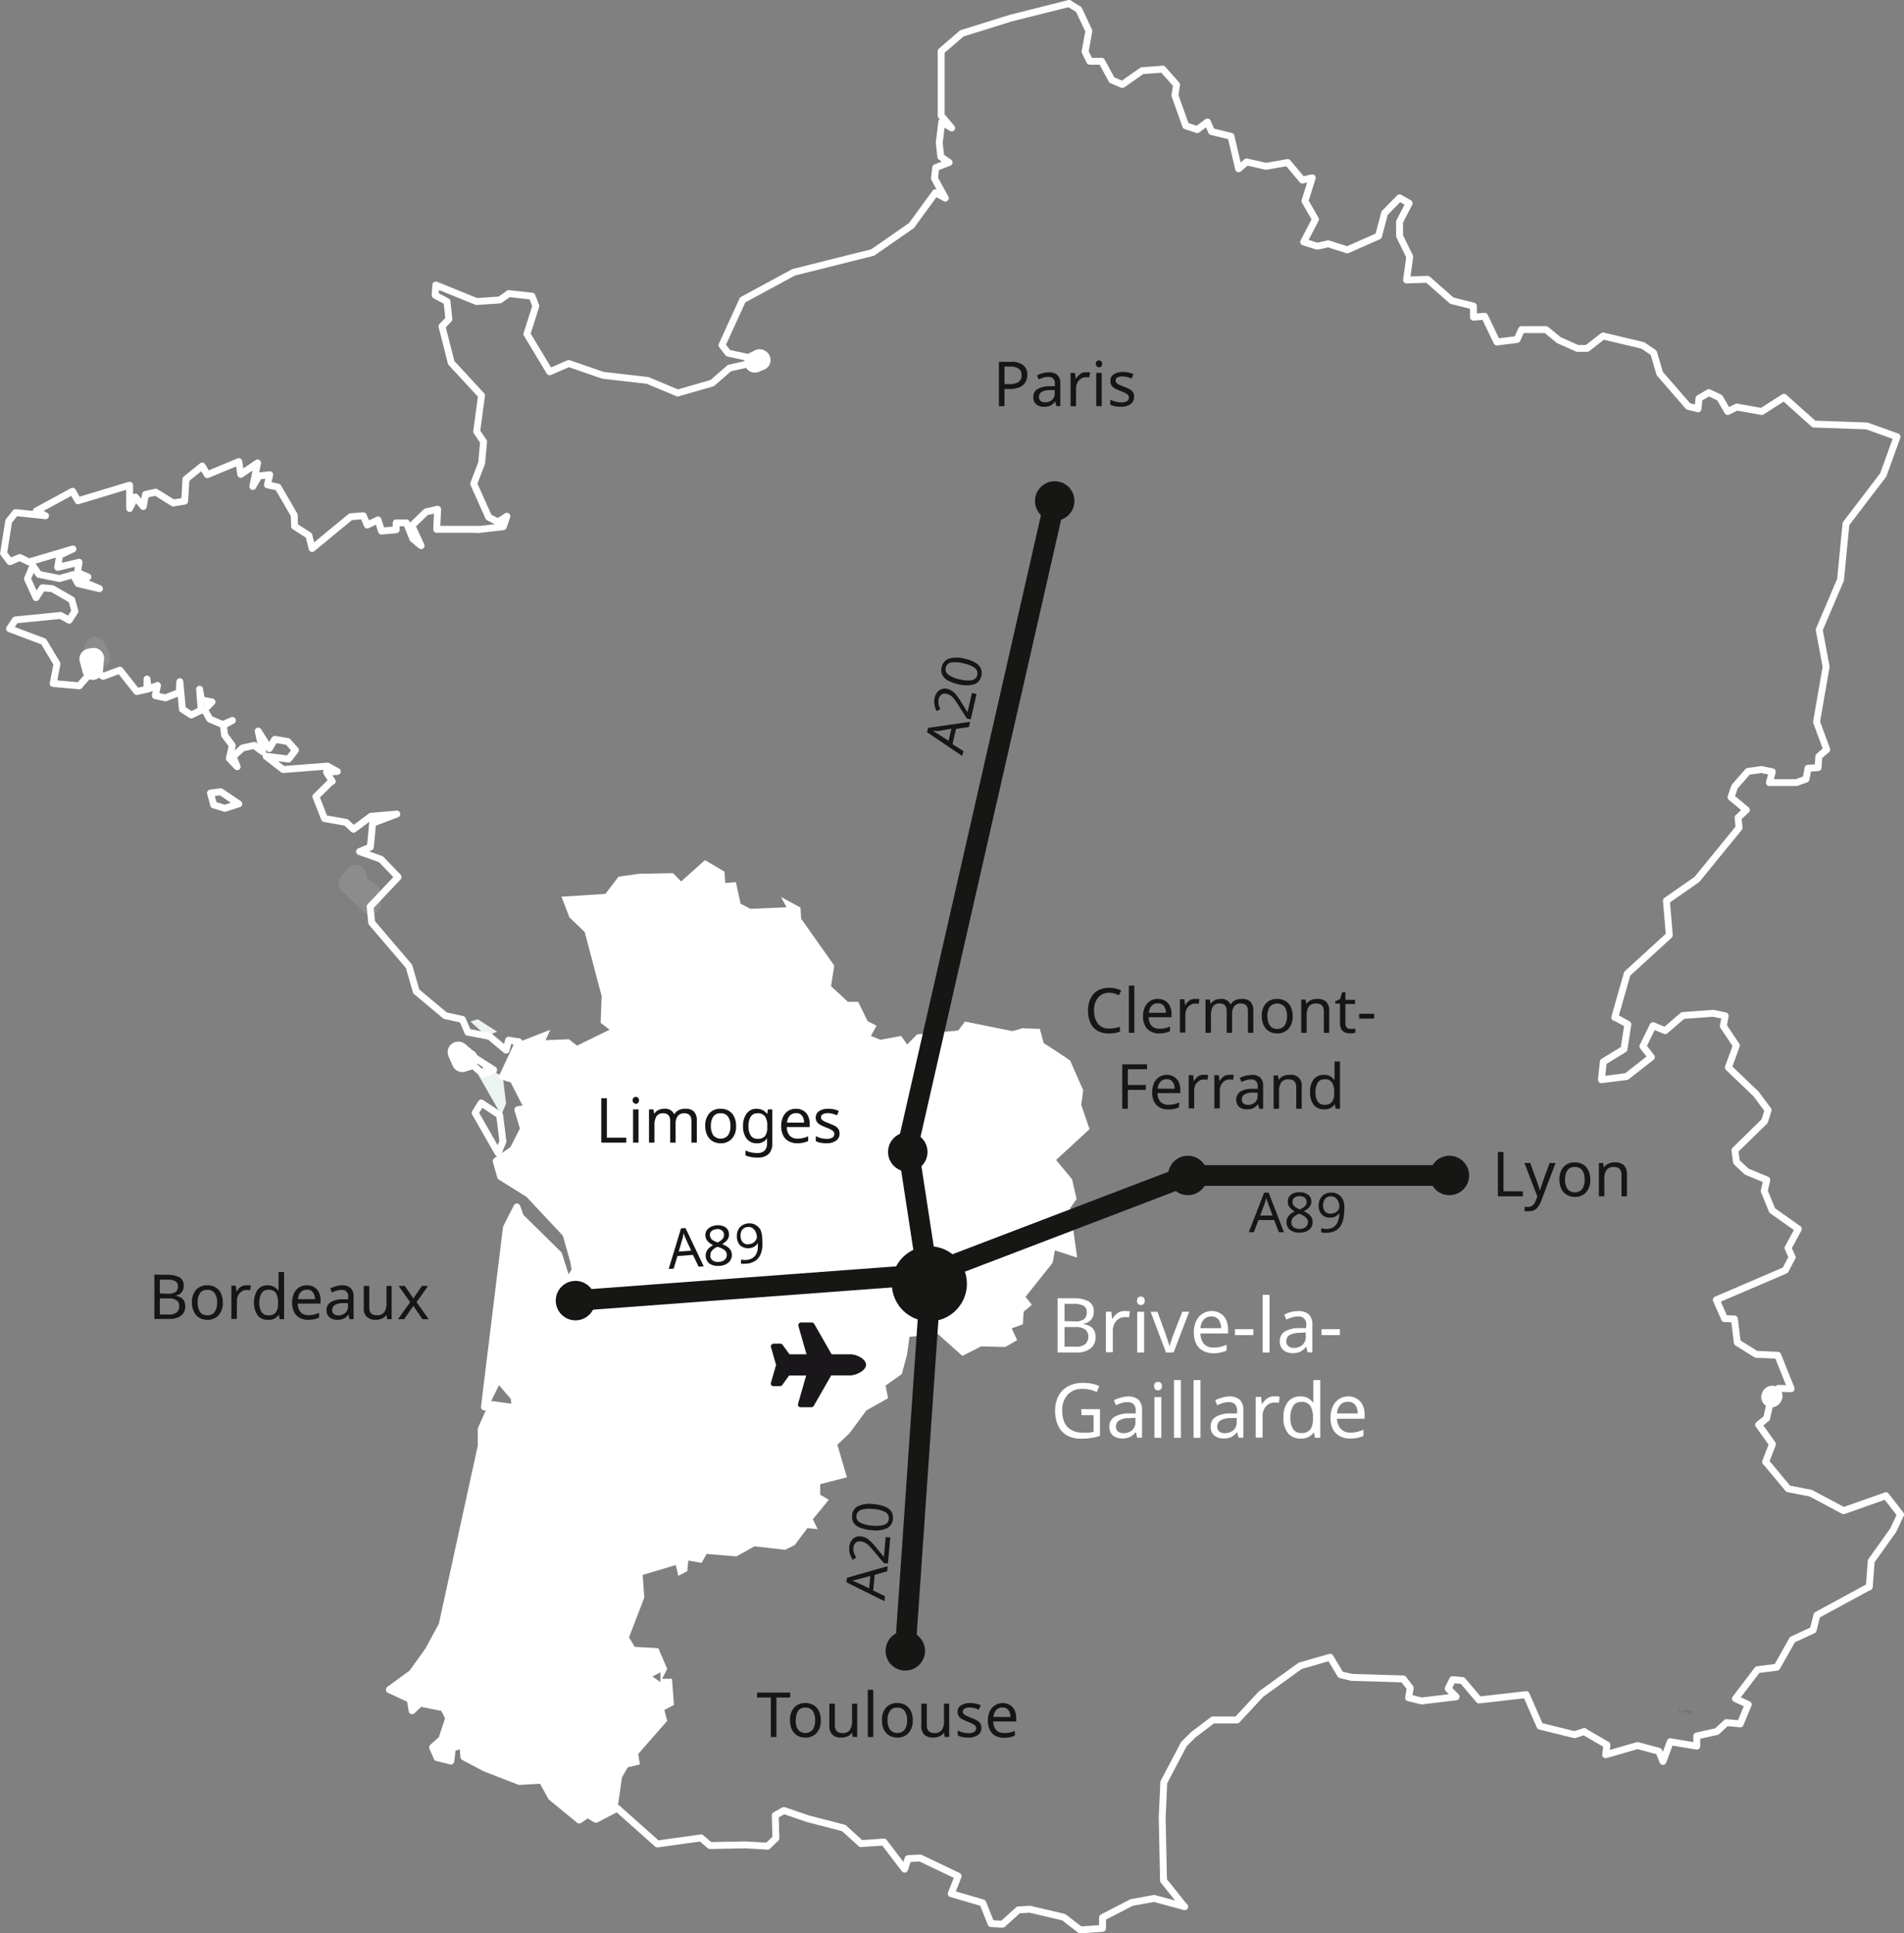 <svg xmlns="http://www.w3.org/2000/svg" id="Calque_1" data-name="Calque 1" viewBox="0 0 276 280.2"><rect x="0" y="0" width="276" height="280.2" fill="#808080" stroke="none"/><defs><style>.cls-1{fill:#fff;}.cls-2{fill:#ebf4f1;}.cls-3,.cls-4,.cls-5,.cls-9{fill:none;}.cls-3,.cls-4,.cls-5{stroke:#fff;stroke-linecap:round;stroke-linejoin:round;}.cls-3,.cls-5,.cls-9{stroke-width:3px;}.cls-5{opacity:0.1;}.cls-5,.cls-7{isolation:isolate;}.cls-6{fill:#666;}.cls-8{fill:#161615;}.cls-9{stroke:#161615;stroke-miterlimit:10;}.cls-10{fill:#1a171b;}</style></defs><g id="Groupe_1175" data-name="Groupe 1175"><g id="Groupe_1174" data-name="Groupe 1174"><g id="Groupe_1173" data-name="Groupe 1173"><path id="Trac&#xE9;_3194" data-name="Trac&#xE9; 3194" class="cls-1" d="M695.36,393l-2.54-.09-1.43.42-6.88-1.39-1,1.3-5.95.55-1.44,1.48-.87-1.25-3,.56-1.39-.56.83-1.48-1.29-.64-1.38-2.82h-1.48l-2.45-2.26.46-3-4.8-6.79-.09-1.61-2.82-1.53.79,1.48-5.22.23-1.43-.74-.69-3.14-1.53.14-.13-1.66-2.82-1.66-3.46,3.09-1.16-1.2-5,.09-2.91.42-1.9,2.49-6.37.41,1.15,3,2.22,2.12,2.45,9.28-.14,3.88,1.29,1-4.71,2.31-1.2-.93-3.37.14.69-1.52-4.57,1.8-2.35,5,1.52.46,2.12,4.15-1.43.23.83,2.77-1.52,3-2.45,1.67.65,2.26,4.06,2.54,5.4,5.77,1.11,3.88v0L628,428l-1.11,1.75-1.29-4.06-5.55-5.45-.5-1.43-1.53,3-3.18,26,2-4.07,2.31,2.68.14,1.48-3.33-.46L614.38,451l0,2.45-5.67,25.95-2,3.69h0l-2.35,3.28-3.28,2.4,3,1.39.28,1.66,1.15-1.11,3.42.69.74,1.48-1,3.05-1.34,1.2.65,1.47,2,.51.23-1.89,1.52-.46.14,1.75,3.05,1.62,5,1.94,3.27-.19,1.34,2.45,4.07,3.32,1.2-.83,1.2.74,3.09-1.61.05,0v0l.64-4.44.83-1.47,1.76-.42-.23-1.52,4.2-4.8-.42-1.57,1.39-.74-.28-3.79H640.6l.74-1.43-1.29-3h0l-3.42-.19-.83-1.38,2.22-5.77-.24-3.28,4.8-1.43.37,1.57,1.3-.69.14-1.48v-.05l1.93.33.74-1.3,4.3.37L654,468l4.43.51,1.39-.69,1.84-2.45,1.48.14-.69-1.43,2.31-2.82-1.25-.74V459l3.88-1L666,453.28l1.76-1.66,2.45-3.32,3.14-1.76L673,444.7l2.35-1.67.74-2.77.37-2.63,4.15-.37,3.51,3.14,2.73-1.38,3.51.09,1.7-1-.78-1.7,1.62-.6L693,434l1.2-1-.92-1.16,3.93-4.94.32-1.8,3.23,1.06-1-7.2.92-1.29-.65-2.86L697.71,412l4.85-4.47-1.2-3.51.28-2.13-1.89-4.29c-1.25-.88-2.54-1.71-3.84-2.54Zm-55,93.27,0,1.43-1.16-.83Z" transform="translate(-544.62 -243.86)"></path><path id="Trac&#xE9;_3195" data-name="Trac&#xE9; 3195" class="cls-2" d="M612.85,391.92h0l0,.05,2.31,2.08,1.52-.65-2.82-1.8Z" transform="translate(-544.62 -243.86)"></path><path id="Trac&#xE9;_3196" data-name="Trac&#xE9; 3196" class="cls-2" d="M617.52,400l-2.68-1.76-.88,1.43,3.32,5.82.7-1.66Z" transform="translate(-544.62 -243.86)"></path><line id="Ligne_120" data-name="Ligne 120" class="cls-3" x1="256.8" y1="202.5" x2="256.89" y2="202.36"></line><path id="Trac&#xE9;_3197" data-name="Trac&#xE9; 3197" class="cls-4" d="M601.08,488.79l3,1.39.28,1.66,1.15-1.11,3.42.69.74,1.48-1,3.05-1.34,1.2.64,1.48,2,.5.23-1.89,1.52-.46.14,1.75,3.05,1.62,5,1.94,3.28-.19,1.34,2.45,4.06,3.33,1.2-.83,1.2.73,3.1-1.61,0,0,5.82,5.18,6.33-.88,1.29,1.11,5.13-.1,3.23.19,1.2-1.15L657,507l1.25-.7,3.51,1.2,5.17,1.34,2.49,2.26,3.33-.23,3,3.93.51-1.53,1.75-.09,5.5,2.63-1,2.54,4.57,1.34,1.2,3,1.67.09,2.3-2.08,1.67-.09,4.89,1.15,2.4,1.85,3.23-.23v-1.57l4.2-2.17,3.28-.6,4.43,1.2" transform="translate(-544.62 -243.86)"></path><path id="Trac&#xE9;_3198" data-name="Trac&#xE9; 3198" class="cls-4" d="M815.59,473.88l.28-3.74,3.19-4.48,1.06-2.26L818,460.67l-6.14,2.17-4.76-2.54-3.27-.64-3.19-3.83-.09-.05,1-2.59-2-2.81,1.16-.93.69-3.09v-.05l.09-.09.92-1.11,1.85.05-1.94-4.85-3.14-.14-2.72-1.7-.42-3.42-1.43-.05-1.2-2.72v0l10-4.29,1-1.89-.6-1.34L805.3,422l-3.79-2.68-1.15-2.82.37-1.61-2.91-1.2-1.48-1.39-.23-1.66,0-.05,4.3-4.2.51-1.61-1.76-2.36-4-3.83,1.16-3.18-1.89-2.82.27-1.48-1.75-.37-4.39.32L786,393.26l-1.76-.73-1.47,3L784,397.1l-3.6,2.81-3.64.46v0l.27-2.59,3-1.84.56-3.6-1.8-1-.1,0L780.5,385l6.1-5.58-.42-5,4.43-3.09,6.1-7.48-.14-1.48,1.2-1.1-2.22-1.85.51-1.52,1.94-2.22,2-.28.14.05,1.39.28-.42,1.57h3.92l1.39-.51.28-1.57,1.47-.09.1-1.62,1.15-1-1.48-4,1.39-8-1-5.36,3.09-7.25.79-8.12,5.4-7.07,2-5.54-4.39-1.57-7.66-.27-4.34-3.88L800,303.51l-3.6-.65-1.34.65-1.16-2-1.57-.74-1.43.83-.14,1.52-1.43-.37L785.21,298l-.88-3-1.57-1.07L777,292.56l-2.31,1.8-1.43,0-2.68-1.2-1.85-1.52h-3.55l-.65,1.43-2.91.37-1.8-3.74-1.61.14v-1.61l-3.14-.79-3.51-3.09-3.05.09.46-3.37-1.47-3V276l1.38-2.68-1.38-.78-2.17,2.21-.88,3.33-4.53,2-2.77-.88-1.47.33h-.19l-1.89-.6,1.71-3.28L733.78,273l1.06-3.37-1.43.33-2.13-2.54-3.14.55-2.81-.64-1.16,1-1.11-4.71-2.81-.69-.6-1.39-1.48,1.11-1.66-.55-1.57-4.39.23-1.57-2-2.26-3,.23-2.86,2-1.52-.65-1.48-2.72h-1.71l-.69-1.39.55-3L701,245.24l-1.43-.88" transform="translate(-544.62 -243.86)"></path><path id="Trac&#xE9;_3199" data-name="Trac&#xE9; 3199" class="cls-4" d="M716.28,520.19l-3-3.74-.19-9.1.23-5.13,2.91-5.54,1.39-1.38,2.82-2.13h3.5l3.47-3.74,5.68-4.1,4.34-1.25,1.52,2.54,1.57.37h.09" transform="translate(-544.62 -243.86)"></path><path id="Trac&#xE9;_3200" data-name="Trac&#xE9; 3200" class="cls-4" d="M654,296.39l-3.65.83-2.49,2.17-5,1.44L638.48,299l-6.47-.74-4.94-1.71-2.77,1.2L621,292.28l1.29-4.06-.55-1.43-3.37-.37-1.29.92-3.38.23-5.91-2.4-.09,1.48,1.71.92.28,2.54-1,1.06,1.34,5.27,4.39,4.75-.7,5.22,1,1.48-.28,3.09-1.15,3,2.17,4.85,1.34.69,1.29-.83-.51,1.52-3.65.42" transform="translate(-544.62 -243.86)"></path><path id="Trac&#xE9;_3201" data-name="Trac&#xE9; 3201" class="cls-4" d="M676.85,276.4l-.09.14-5.64,3.92-11.45,2.87-7.39,4-3,6.56.88,1.15,4.57,1" transform="translate(-544.62 -243.86)"></path><path id="Trac&#xE9;_3202" data-name="Trac&#xE9; 3202" class="cls-3" d="M654.73,296l.09.05-.78.32" transform="translate(-544.62 -243.86)"></path><path id="Trac&#xE9;_3203" data-name="Trac&#xE9; 3203" class="cls-3" d="M654.73,296l-.69.33v0" transform="translate(-544.62 -243.86)"></path><path id="Trac&#xE9;_3204" data-name="Trac&#xE9; 3204" class="cls-4" d="M613.92,320.59h-6l.14-2.91-1.67.37-2.07,2,1.34,2.91-1.2-1-.93-2.31h-1.48v1l-2.13.19-.5-1.62-1.57.74-.56-1.34-1.84.14-5.59,4.61-.46-1.89-2.08-1.33-.05-1.62-2.35-4.06-1.53-.33.33-1.47-1.57.18-.88,1.53.69-3.42-2.44,1.66-.28-1.85-4.57,1.9-.74-1.25-2.35,1.89-.19,3.19-1.66.27-2.54-1.57-1.48.33-.32,1.75-1.15-1.38-.83,1.66,0-3.37-7.48,2.26-.79-1.38-5.26,2.86,1.34.69-4.34-.46-1,1.25-.74,4.66.92,1.2,1.43-.6,1.34.65,6.37-1.89-1.94.92-.27,1.75,3.09-.74-.23,1.48,1.52.65-1.61.32,3.28,1.38-3.1-.73-.74-1.3-1.94.56-3-.6-.87-1.25-.79,1.89,1.25,2.73.92-1.43,1.43.13,2.82,1.62.46,1.66-.83,1.29-1.25-.69-6.55.65L546,335l4.94,1.85,1.94,3.23-.55,2.86,3.78.33,1.9-2.17v-.19" transform="translate(-544.62 -243.86)"></path><path id="Trac&#xE9;_3205" data-name="Trac&#xE9; 3205" class="cls-4" d="M558.05,340.9l1.52,1L562,341l2.45,3.1,1.48-.33v-1.48l.18,1.44v0l1.34-.51-.32,1.48,1.47.32,2-.78.09-1.57.37,4,1.29.83,1.43-.69v-.05l-.23-3,.28,1.57,1.52.28-1.1,1.11.78,1.38,1.89.79,1.39-.6L577,349l.18,1.43,1.11,1.48-.42,1.89L579,355l-.6-1.47,1.39-1.25,1.66-.37,1.24.92-.64-3,1.61,2.54.79-1.34,1.89.32,1.11,1.25-1,1.29-3.27-.41,2.49,1.93,6.42-.5,1.43.78-1.57.09.83,1.34" transform="translate(-544.62 -243.86)"></path><path id="Trac&#xE9;_3206" data-name="Trac&#xE9; 3206" class="cls-5" d="M558.19,339.29l.92-.14-.74-1.48-.19,1.62" transform="translate(-544.62 -243.86)"></path><line id="Ligne_121" data-name="Ligne 121" class="cls-3" x1="13.43" y1="97.05" x2="13.57" y2="95.43"></line><path id="Trac&#xE9;_3207" data-name="Trac&#xE9; 3207" class="cls-5" d="M596.19,370.73l-1,1.15,3.14,3.05-.1-1.66-1.57-.92-.5-1.62" transform="translate(-544.62 -243.86)"></path><path id="Trac&#xE9;_3208" data-name="Trac&#xE9; 3208" class="cls-4" d="M592.72,357.06l-2.31,2.27,1.25,3.18,3.14.56,1.06,1,2.54-1.89,3.74-.32-3.51,1.33-.32,3.46-1.57.65,3.1,1.11,2.49,2.58-4.06,4.3.23,2.31,5.4,6.32,1.06,3.65,4.2,3.51,2.49.55.79,1.85,3.14.6,2.4,2,.37-1.44,1.48.24" transform="translate(-544.62 -243.86)"></path><path id="Trac&#xE9;_3209" data-name="Trac&#xE9; 3209" class="cls-4" d="M579.24,360.39l-2.63-1.76-1.48.19.46,1.71,1.62.5,2-.64" transform="translate(-544.62 -243.86)"></path><path id="Trac&#xE9;_3210" data-name="Trac&#xE9; 3210" class="cls-3" d="M612.39,397.46l-1.29-1.1,0,.09" transform="translate(-544.62 -243.86)"></path><path id="Trac&#xE9;_3211" data-name="Trac&#xE9; 3211" class="cls-3" d="M611.14,396.45l-.13-.09.6,1.38.36-.14" transform="translate(-544.62 -243.86)"></path><path id="Trac&#xE9;_3212" data-name="Trac&#xE9; 3212" class="cls-3" d="M612.39,397.46h0l0,.05" transform="translate(-544.62 -243.86)"></path><path id="Trac&#xE9;_3213" data-name="Trac&#xE9; 3213" class="cls-3" d="M612.34,397.51l0-.05h.09" transform="translate(-544.62 -243.86)"></path><line id="Ligne_122" data-name="Ligne 122" class="cls-3" x1="67.36" y1="153.74" x2="67.68" y2="153.65"></line><line id="Ligne_123" data-name="Ligne 123" class="cls-3" x1="67.68" y1="153.65" x2="67.73" y2="153.65"></line><path id="Trac&#xE9;_3214" data-name="Trac&#xE9; 3214" class="cls-3" d="M612,397.6l-.33.14-.51-1.29" transform="translate(-544.62 -243.86)"></path><path id="Trac&#xE9;_3215" data-name="Trac&#xE9; 3215" class="cls-4" d="M612.34,397.51l2.31,2.08,1.53-.65-2.82-1.8-1,.32" transform="translate(-544.62 -243.86)"></path><line id="Ligne_124" data-name="Ligne 124" class="cls-4" x1="66.53" y1="152.59" x2="67.68" y2="153.65"></line><path id="Trac&#xE9;_3216" data-name="Trac&#xE9; 3216" class="cls-4" d="M614.38,403.74l-.88,1.43,3.32,5.82.7-1.66-.47-3.83-2.67-1.76" transform="translate(-544.62 -243.86)"></path><path id="Trac&#xE9;_3217" data-name="Trac&#xE9; 3217" class="cls-4" d="M619.82,394.88l-2.35,5,1.52.46,2.13,4.15-1.43.23.83,2.77-1.53,3-2.44,1.67.64,2.26,4.07,2.54,5.4,5.77,1.1,3.88v0L628,428l-1.11,1.75-1.29-4.06-5.54-5.45-.51-1.43-1.52,3-3.19,26,2-4.06,2.31,2.68.14,1.48-3.32-.46L614.38,451l0,2.45-5.67,25.95-2,3.69h0l-2.35,3.28-3.28,2.4" transform="translate(-544.62 -243.86)"></path><path id="Trac&#xE9;_3218" data-name="Trac&#xE9; 3218" class="cls-4" d="M699.61,244.36l-8.45,2.12-7.11,2.22-3,2.58v9.33l1.52,1.8-1.43-.88-.37,3.05.23,2,1.2.83-1.94.74-.18,1.57,1.57,2.86-1.43-.79-3.37,4.62" transform="translate(-544.62 -243.86)"></path><path id="Trac&#xE9;_3219" data-name="Trac&#xE9; 3219" class="cls-3" d="M558.19,339.29l-.56.09.42,1.48v0" transform="translate(-544.62 -243.86)"></path><path id="Trac&#xE9;_3220" data-name="Trac&#xE9; 3220" class="cls-4" d="M740.61,487l7.43.23,1,1.3-.23,1.43,1.89.46,5-.6-1.16-1.2.65-1.29,1.43.13,2.4,2.82,6.83-.78,2,4.57,5,1.24,1.43-.46.09.09,3.19,1.85-.19,1.43,4.62-1.34,3.09.83.6,1.48,1.06-2.86,3.84.64,0-1.47,2.91-.65,1.39-1.29,2,.18,1.16-2.81-1.85-.84,3.19-4.2,2.81-.36,2.26-4,3-1.39.55-2.17,7.48-4.06" transform="translate(-544.62 -243.86)"></path><g id="Groupe_1172" data-name="Groupe 1172"><path id="Trac&#xE9;_3221" data-name="Trac&#xE9; 3221" class="cls-6" d="M788.12,491.75H788l0,0-.05,0V492a0,0,0,0,0,0,.05h0s0,.05,0,.05h.19v-.05H788s0,0,0-.05a0,0,0,0,1,0,0h0v-.09l.09-.1h.14v0Z" transform="translate(-544.62 -243.86)"></path><path id="Trac&#xE9;_3222" data-name="Trac&#xE9; 3222" class="cls-6" d="M788.44,491.79h0v.33h.09v-.28a0,0,0,0,0,0,0h.09v.33h.09v-.33l0,0h-.14l0,0s0,0-.09,0h-.14v0h0v0h0v.37h0v-.28s0,0,0,0Z" transform="translate(-544.62 -243.86)"></path><path id="Trac&#xE9;_3223" data-name="Trac&#xE9; 3223" class="cls-6" d="M789,491.75H789v0h.19l0,0h0v.09h0l0-.05H789l0,.05V492a0,0,0,0,0,0,0h0l0,.05v0h.19s0,0,0,0h0v0h.05v-.27a0,0,0,0,1-.05,0h0v0Zm.14.23v.09H789V492h0a0,0,0,0,1,0,0h0c0-.05,0-.05.09-.05h0a0,0,0,0,1,0,0Z" transform="translate(-544.62 -243.86)"></path><path id="Trac&#xE9;_3224" data-name="Trac&#xE9; 3224" class="cls-6" d="M789.65,491.84v0a0,0,0,0,0,0,0h-.19v0h0v0h0v.55h0v-.23c0,.05,0,.05.05.05h.19V492s0,0,0-.09S789.69,491.89,789.65,491.84Zm-.14,0h0c.05,0,.05,0,.05,0l0,0V492s0,0,0,.05h-.14c-.05,0-.05,0-.05-.05v-.18h0v0Z" transform="translate(-544.62 -243.86)"></path></g></g><g id="Brive-la-_Gaillarde" data-name="Brive-la- Gaillarde"><g id="Brive-la-" class="cls-7"><g class="cls-7"><path class="cls-1" d="M700.19,432.05a4.58,4.58,0,0,1,2.23.44,1.6,1.6,0,0,1,.75,1.51,1.75,1.75,0,0,1-.38,1.15,1.87,1.87,0,0,1-1.12.59v.05a2.88,2.88,0,0,1,.9.29,1.56,1.56,0,0,1,.63.59,1.88,1.88,0,0,1,.23,1,2,2,0,0,1-.73,1.65,3.1,3.1,0,0,1-2,.59h-2.77v-7.86Zm.2,3.35a2.14,2.14,0,0,0,1.38-.33,1.19,1.19,0,0,0,.38-1,1,1,0,0,0-.46-.93,2.85,2.85,0,0,0-1.46-.28h-1.3v2.5Zm-1.46.82v2.85h1.59a2,2,0,0,0,1.45-.41,1.43,1.43,0,0,0,.41-1.06,1.26,1.26,0,0,0-.43-1,2.29,2.29,0,0,0-1.51-.38Z" transform="translate(-544.62 -243.86)"></path><path class="cls-1" d="M707.71,433.9l.36,0,.34.05-.13.89-.31-.06-.32,0a1.53,1.53,0,0,0-.85.25,1.69,1.69,0,0,0-.63.69,2.19,2.19,0,0,0-.24,1v3.15h-1V434h.79l.11,1.08h0a3,3,0,0,1,.74-.84A1.69,1.69,0,0,1,707.71,433.9Z" transform="translate(-544.62 -243.86)"></path><path class="cls-1" d="M710,431.8a.56.56,0,0,1,.39.15.6.6,0,0,1,.17.47.6.6,0,0,1-.17.46.56.56,0,0,1-.39.15.59.59,0,0,1-.41-.15.76.76,0,0,1,0-.93A.59.59,0,0,1,710,431.8Zm.47,2.21v5.9h-1V434Z" transform="translate(-544.62 -243.86)"></path><path class="cls-1" d="M713.64,439.91l-2.23-5.9h1l1.26,3.48c0,.16.12.34.18.54s.13.38.18.56a4.22,4.22,0,0,1,.11.46h0c0-.13.08-.28.13-.46s.12-.38.19-.57l.18-.53L716,434h1l-2.25,5.9Z" transform="translate(-544.62 -243.86)"></path><path class="cls-1" d="M720.21,433.9a2.46,2.46,0,0,1,1.3.33,2.17,2.17,0,0,1,.84.93,3.24,3.24,0,0,1,.29,1.4v.59h-4a2.29,2.29,0,0,0,.51,1.52,1.79,1.79,0,0,0,1.37.52,4.28,4.28,0,0,0,1-.1,5.93,5.93,0,0,0,.9-.3v.84a4.7,4.7,0,0,1-.9.29,4.53,4.53,0,0,1-1,.1,3.2,3.2,0,0,1-1.48-.34,2.4,2.4,0,0,1-1-1,3.48,3.48,0,0,1-.36-1.66,3.84,3.84,0,0,1,.33-1.66,2.38,2.38,0,0,1,.91-1.06A2.49,2.49,0,0,1,720.21,433.9Zm0,.79a1.41,1.41,0,0,0-1.1.45,2.15,2.15,0,0,0-.48,1.24h3a2.15,2.15,0,0,0-.35-1.22A1.26,1.26,0,0,0,720.2,434.69Z" transform="translate(-544.62 -243.86)"></path><path class="cls-1" d="M723.64,437.39v-.86h2.66v.86Z" transform="translate(-544.62 -243.86)"></path><path class="cls-1" d="M728.65,439.91h-1v-8.36h1Z" transform="translate(-544.62 -243.86)"></path><path class="cls-1" d="M732.75,433.91a2.31,2.31,0,0,1,1.59.47,2,2,0,0,1,.52,1.51v4h-.7l-.19-.84h0a3,3,0,0,1-.81.72A2.56,2.56,0,0,1,732,440a2.05,2.05,0,0,1-1.34-.43,1.59,1.59,0,0,1-.52-1.32,1.56,1.56,0,0,1,.69-1.36,4,4,0,0,1,2.13-.52l1,0V436a1.09,1.09,0,0,0-1.22-1.31,2.89,2.89,0,0,0-.88.14,7,7,0,0,0-.78.31l-.29-.72a4.31,4.31,0,0,1,.91-.36A4,4,0,0,1,732.75,433.91Zm.28,3.15a3,3,0,0,0-1.52.35,1,1,0,0,0-.42.87.84.84,0,0,0,.3.72,1.21,1.21,0,0,0,.78.24,1.86,1.86,0,0,0,1.24-.42,1.55,1.55,0,0,0,.49-1.27V437Z" transform="translate(-544.62 -243.86)"></path><path class="cls-1" d="M736.19,437.39v-.86h2.66v.86Z" transform="translate(-544.62 -243.86)"></path></g></g><g id="Gaillarde" class="cls-7"><g class="cls-7"><path class="cls-1" d="M701.35,448.12h2.72V452a7.2,7.2,0,0,1-1.28.3,9.48,9.48,0,0,1-1.48.1,4,4,0,0,1-2.06-.49A3.17,3.17,0,0,1,698,450.5a5,5,0,0,1-.43-2.15,4.48,4.48,0,0,1,.48-2.14,3.47,3.47,0,0,1,1.39-1.4,4.55,4.55,0,0,1,2.2-.5,6.31,6.31,0,0,1,1.25.12,5.33,5.33,0,0,1,1.09.34l-.37.86a5.44,5.44,0,0,0-.94-.32,4.34,4.34,0,0,0-1.09-.13,2.84,2.84,0,0,0-2.19.84,3.27,3.27,0,0,0-.79,2.33,4.26,4.26,0,0,0,.3,1.65,2.34,2.34,0,0,0,1,1.12,3.17,3.17,0,0,0,1.7.4,5.57,5.57,0,0,0,.88,0c.24,0,.46-.08.66-.13V449h-1.73Z" transform="translate(-544.62 -243.86)"></path><path class="cls-1" d="M708.05,446.28a2.35,2.35,0,0,1,1.6.47,2,2,0,0,1,.52,1.51v4h-.71l-.19-.83h0a2.76,2.76,0,0,1-.81.71,2.38,2.38,0,0,1-1.17.23,2.06,2.06,0,0,1-1.33-.42,1.61,1.61,0,0,1-.53-1.33,1.54,1.54,0,0,1,.69-1.35,4.06,4.06,0,0,1,2.14-.53l1,0v-.35a1.38,1.38,0,0,0-.32-1,1.29,1.29,0,0,0-.9-.28,2.58,2.58,0,0,0-.88.14,5.51,5.51,0,0,0-.78.31l-.3-.73a4.55,4.55,0,0,1,.91-.35A4.06,4.06,0,0,1,708.05,446.28Zm.29,3.14a2.87,2.87,0,0,0-1.52.36,1,1,0,0,0-.43.86.84.84,0,0,0,.31.73,1.26,1.26,0,0,0,.77.23,1.89,1.89,0,0,0,1.24-.41,1.57,1.57,0,0,0,.5-1.27v-.53Z" transform="translate(-544.62 -243.86)"></path><path class="cls-1" d="M712.49,444.17a.59.59,0,0,1,.39.14.61.61,0,0,1,.17.47.59.59,0,0,1-.17.46.58.58,0,0,1-.8,0,.59.59,0,0,1-.17-.46.61.61,0,0,1,.17-.47A.59.59,0,0,1,712.49,444.17Zm.47,2.21v5.89h-1v-5.89Z" transform="translate(-544.62 -243.86)"></path><path class="cls-1" d="M715.8,452.27h-1v-8.36h1Z" transform="translate(-544.62 -243.86)"></path><path class="cls-1" d="M718.64,452.27h-1v-8.36h1Z" transform="translate(-544.62 -243.86)"></path><path class="cls-1" d="M722.74,446.28a2.31,2.31,0,0,1,1.59.47,2,2,0,0,1,.52,1.51v4h-.7l-.19-.83h0a2.76,2.76,0,0,1-.81.71,2.43,2.43,0,0,1-1.17.23,2.1,2.1,0,0,1-1.34-.42,1.61,1.61,0,0,1-.52-1.33,1.54,1.54,0,0,1,.69-1.35,4,4,0,0,1,2.13-.53l1,0v-.35a1.38,1.38,0,0,0-.31-1,1.34,1.34,0,0,0-.91-.28,2.62,2.62,0,0,0-.88.14,5.51,5.51,0,0,0-.78.31l-.29-.73a4.32,4.32,0,0,1,.91-.35A4,4,0,0,1,722.74,446.28Zm.28,3.14a2.87,2.87,0,0,0-1.52.36,1,1,0,0,0-.42.86.86.86,0,0,0,.3.73,1.27,1.27,0,0,0,.78.23,1.91,1.91,0,0,0,1.24-.41,1.57,1.57,0,0,0,.49-1.27v-.53Z" transform="translate(-544.62 -243.86)"></path><path class="cls-1" d="M729.43,446.27h.35l.34.05-.12.89-.32-.05a1.77,1.77,0,0,0-.32,0,1.63,1.63,0,0,0-.85.24,1.86,1.86,0,0,0-.63.7,2.13,2.13,0,0,0-.24,1v3.14h-1v-5.89h.79l.11,1.07h0a2.93,2.93,0,0,1,.74-.83A1.66,1.66,0,0,1,729.43,446.27Z" transform="translate(-544.62 -243.86)"></path><path class="cls-1" d="M733.09,452.38a2.21,2.21,0,0,1-1.76-.76,3.41,3.41,0,0,1-.66-2.28,3.47,3.47,0,0,1,.66-2.3,2.25,2.25,0,0,1,1.77-.77,2.21,2.21,0,0,1,1.12.25,2.37,2.37,0,0,1,.71.62H735c0-.1,0-.24,0-.43s0-.33,0-.44v-2.36h1v8.36h-.78l-.14-.79h0a2.32,2.32,0,0,1-.71.64A2.22,2.22,0,0,1,733.09,452.38Zm.15-.8a1.55,1.55,0,0,0,1.32-.51,2.62,2.62,0,0,0,.38-1.55v-.17a3.14,3.14,0,0,0-.37-1.69,1.45,1.45,0,0,0-1.34-.59,1.3,1.3,0,0,0-1.17.62,3.13,3.13,0,0,0-.39,1.67,3,3,0,0,0,.39,1.64A1.34,1.34,0,0,0,733.24,451.58Z" transform="translate(-544.62 -243.86)"></path><path class="cls-1" d="M740,446.27a2.44,2.44,0,0,1,1.3.33,2.11,2.11,0,0,1,.84.93,3.07,3.07,0,0,1,.29,1.4v.58h-4A2.2,2.2,0,0,0,739,451a1.8,1.8,0,0,0,1.37.52,4.22,4.22,0,0,0,1-.11,5.93,5.93,0,0,0,.9-.3V452a4.61,4.61,0,0,1-.89.29,5.34,5.34,0,0,1-1.05.09,3.08,3.08,0,0,1-1.48-.34,2.4,2.4,0,0,1-1-1,3.47,3.47,0,0,1-.36-1.65,3.81,3.81,0,0,1,.33-1.66,2.46,2.46,0,0,1,.91-1.07A2.49,2.49,0,0,1,740,446.27Zm0,.79a1.4,1.4,0,0,0-1.09.44,2.09,2.09,0,0,0-.48,1.24h3a2,2,0,0,0-.35-1.21A1.23,1.23,0,0,0,740,447.06Z" transform="translate(-544.62 -243.86)"></path></g></g></g><g id="Brive-la-_Gaillarde-2" data-name="Brive-la- Gaillarde-2"><g id="Toulouse" class="cls-7"><g class="cls-7"><path class="cls-8" d="M657.17,495.64h-.81v-5.72h-2v-.71h4.81v.71h-2Z" transform="translate(-544.62 -243.86)"></path><path class="cls-8" d="M663.6,493.22a2.61,2.61,0,0,1-.61,1.85,2.11,2.11,0,0,1-1.64.66,2.25,2.25,0,0,1-1.14-.29,2.13,2.13,0,0,1-.79-.86,3,3,0,0,1-.28-1.36,2.62,2.62,0,0,1,.6-1.85,2.14,2.14,0,0,1,1.64-.65,2.17,2.17,0,0,1,1.15.3,2,2,0,0,1,.79.84A2.94,2.94,0,0,1,663.6,493.22Zm-3.64,0a2.41,2.41,0,0,0,.33,1.35,1.41,1.41,0,0,0,2.15,0,2.33,2.33,0,0,0,.34-1.35,2.27,2.27,0,0,0-.34-1.34,1.22,1.22,0,0,0-1.08-.49,1.19,1.19,0,0,0-1.07.49A2.35,2.35,0,0,0,660,493.22Z" transform="translate(-544.62 -243.86)"></path><path class="cls-8" d="M668.88,490.81v4.83h-.64l-.12-.64h0a1.3,1.3,0,0,1-.65.55,2.16,2.16,0,0,1-.88.18,1.82,1.82,0,0,1-1.31-.42,1.76,1.76,0,0,1-.44-1.34v-3.16h.8v3.11c0,.77.36,1.15,1.07,1.15a1.26,1.26,0,0,0,1.11-.45,2.25,2.25,0,0,0,.31-1.3v-2.51Z" transform="translate(-544.62 -243.86)"></path><path class="cls-8" d="M671.21,495.64h-.8V488.8h.8Z" transform="translate(-544.62 -243.86)"></path><path class="cls-8" d="M676.93,493.22a2.61,2.61,0,0,1-.61,1.85,2.11,2.11,0,0,1-1.64.66,2.25,2.25,0,0,1-1.14-.29,2.13,2.13,0,0,1-.79-.86,3,3,0,0,1-.28-1.36,2.62,2.62,0,0,1,.6-1.85,2.14,2.14,0,0,1,1.64-.65,2.19,2.19,0,0,1,1.15.3,2,2,0,0,1,.79.84A3.08,3.08,0,0,1,676.93,493.22Zm-3.65,0a2.41,2.41,0,0,0,.34,1.35,1.41,1.41,0,0,0,2.15,0,2.33,2.33,0,0,0,.34-1.35,2.27,2.27,0,0,0-.34-1.34,1.22,1.22,0,0,0-1.08-.49,1.19,1.19,0,0,0-1.07.49A2.35,2.35,0,0,0,673.28,493.22Z" transform="translate(-544.62 -243.86)"></path><path class="cls-8" d="M682.21,490.81v4.83h-.65l-.11-.64h0a1.3,1.3,0,0,1-.65.55,2.16,2.16,0,0,1-.88.18,1.82,1.82,0,0,1-1.31-.42,1.76,1.76,0,0,1-.44-1.34v-3.16h.8v3.11c0,.77.35,1.15,1.07,1.15a1.26,1.26,0,0,0,1.11-.45,2.25,2.25,0,0,0,.31-1.3v-2.51Z" transform="translate(-544.62 -243.86)"></path><path class="cls-8" d="M686.88,494.31a1.21,1.21,0,0,1-.52,1.06,2.44,2.44,0,0,1-1.4.36,4.3,4.3,0,0,1-.87-.08,2.67,2.67,0,0,1-.64-.23v-.72a3.82,3.82,0,0,0,.69.27,3,3,0,0,0,.84.12,1.6,1.6,0,0,0,.87-.19.62.62,0,0,0,.27-.52.56.56,0,0,0-.1-.33,1.12,1.12,0,0,0-.36-.28,4.83,4.83,0,0,0-.73-.33,6.92,6.92,0,0,1-.8-.36,1.46,1.46,0,0,1-.51-.43,1.09,1.09,0,0,1-.18-.65,1,1,0,0,1,.5-.94,2.26,2.26,0,0,1,1.31-.34,3.62,3.62,0,0,1,.82.09,4.34,4.34,0,0,1,.72.24l-.28.63a4.26,4.26,0,0,0-.63-.22,2.67,2.67,0,0,0-.69-.09,1.38,1.38,0,0,0-.74.16.49.49,0,0,0-.26.43.48.48,0,0,0,.12.33,1,1,0,0,0,.39.27c.18.09.43.19.73.32a5.44,5.44,0,0,1,.79.35,1.38,1.38,0,0,1,.49.43A1.11,1.11,0,0,1,686.88,494.31Z" transform="translate(-544.62 -243.86)"></path><path class="cls-8" d="M689.92,490.72A2,2,0,0,1,691,491a1.81,1.81,0,0,1,.69.76,2.6,2.6,0,0,1,.24,1.15v.48H688.6a1.83,1.83,0,0,0,.42,1.24,1.45,1.45,0,0,0,1.12.43A4,4,0,0,0,691,495a4.86,4.86,0,0,0,.73-.25v.69a3.66,3.66,0,0,1-.73.24,4.16,4.16,0,0,1-.85.08,2.67,2.67,0,0,1-1.22-.28,1.91,1.91,0,0,1-.81-.83,2.82,2.82,0,0,1-.3-1.36,3.14,3.14,0,0,1,.27-1.36,1.94,1.94,0,0,1,.75-.87A2.07,2.07,0,0,1,689.92,490.72Zm0,.65a1.13,1.13,0,0,0-.9.37,1.69,1.69,0,0,0-.39,1h2.46a1.72,1.72,0,0,0-.29-1A1,1,0,0,0,689.91,491.37Z" transform="translate(-544.62 -243.86)"></path></g></g></g><g id="Brive-la-_Gaillarde-3" data-name="Brive-la- Gaillarde-3"><g id="Bordeaux" class="cls-7"><g class="cls-7"><path class="cls-8" d="M568.81,428.65a3.72,3.72,0,0,1,1.83.36,1.31,1.31,0,0,1,.61,1.24,1.42,1.42,0,0,1-.31.94,1.49,1.49,0,0,1-.91.48v0a2.41,2.41,0,0,1,.73.24,1.27,1.27,0,0,1,.52.48,1.66,1.66,0,0,1,.19.82,1.62,1.62,0,0,1-.6,1.35,2.53,2.53,0,0,1-1.63.48H567v-6.43Zm.16,2.74a1.77,1.77,0,0,0,1.14-.27,1,1,0,0,0,.3-.78.81.81,0,0,0-.37-.76,2.29,2.29,0,0,0-1.19-.23h-1.06v2Zm-1.18.68v2.33h1.29a1.63,1.63,0,0,0,1.19-.34,1.18,1.18,0,0,0,.33-.87,1,1,0,0,0-.34-.81,1.87,1.87,0,0,0-1.24-.31Z" transform="translate(-544.62 -243.86)"></path><path class="cls-8" d="M576.91,432.66a2.62,2.62,0,0,1-.6,1.85,2.15,2.15,0,0,1-1.65.66,2.3,2.3,0,0,1-1.14-.29,2,2,0,0,1-.78-.86,2.85,2.85,0,0,1-.29-1.36,2.64,2.64,0,0,1,.6-1.85,2.13,2.13,0,0,1,1.64-.64,2.22,2.22,0,0,1,1.16.29,2,2,0,0,1,.78.84A2.94,2.94,0,0,1,576.91,432.66Zm-3.64,0a2.41,2.41,0,0,0,.33,1.35,1.21,1.21,0,0,0,1.08.5,1.19,1.19,0,0,0,1.07-.5,2.33,2.33,0,0,0,.34-1.35,2.27,2.27,0,0,0-.34-1.34,1.22,1.22,0,0,0-1.08-.49,1.19,1.19,0,0,0-1.07.49A2.35,2.35,0,0,0,573.27,432.66Z" transform="translate(-544.62 -243.86)"></path><path class="cls-8" d="M580.41,430.17h.3l.27,0-.1.73-.26-.05h-.26a1.21,1.21,0,0,0-.69.2,1.37,1.37,0,0,0-.52.57,1.75,1.75,0,0,0-.19.85v2.57h-.8v-4.82h.65l.09.88h0a2.32,2.32,0,0,1,.6-.69A1.39,1.39,0,0,1,580.41,430.17Z" transform="translate(-544.62 -243.86)"></path><path class="cls-8" d="M583.41,435.17a1.8,1.8,0,0,1-1.44-.63,3.48,3.48,0,0,1,0-3.74,1.8,1.8,0,0,1,1.44-.63,1.86,1.86,0,0,1,.91.2,1.92,1.92,0,0,1,.58.51H585c0-.08,0-.2,0-.35a2.87,2.87,0,0,1,0-.36v-1.93h.8v6.84h-.64l-.12-.65h0a1.69,1.69,0,0,1-.57.52A1.73,1.73,0,0,1,583.41,435.17Zm.13-.66a1.23,1.23,0,0,0,1.07-.42,2.07,2.07,0,0,0,.31-1.26v-.14a2.79,2.79,0,0,0-.29-1.39,1.2,1.2,0,0,0-1.1-.48,1.05,1.05,0,0,0-1,.51,2.57,2.57,0,0,0-.32,1.37,2.44,2.44,0,0,0,.32,1.34A1.09,1.09,0,0,0,583.54,434.51Z" transform="translate(-544.62 -243.86)"></path><path class="cls-8" d="M589.1,430.17a2,2,0,0,1,1.06.27,1.76,1.76,0,0,1,.69.76,2.55,2.55,0,0,1,.24,1.14v.48h-3.31a1.91,1.91,0,0,0,.42,1.25,1.48,1.48,0,0,0,1.12.43,3.37,3.37,0,0,0,.82-.09,4.86,4.86,0,0,0,.73-.25v.7a4.38,4.38,0,0,1-.73.23,4.16,4.16,0,0,1-.85.08,2.49,2.49,0,0,1-1.21-.28,1.88,1.88,0,0,1-.82-.83,2.82,2.82,0,0,1-.29-1.36,3.18,3.18,0,0,1,.26-1.36,2.13,2.13,0,0,1,.75-.87A2.06,2.06,0,0,1,589.1,430.17Zm0,.64a1.17,1.17,0,0,0-.9.37,1.69,1.69,0,0,0-.39,1h2.46a1.66,1.66,0,0,0-.29-1A1,1,0,0,0,589.09,430.81Z" transform="translate(-544.62 -243.86)"></path><path class="cls-8" d="M594.14,430.17a1.85,1.85,0,0,1,1.3.39,1.57,1.57,0,0,1,.43,1.23v3.29h-.58l-.15-.68h0a2.19,2.19,0,0,1-.66.58,2,2,0,0,1-1,.19,1.7,1.7,0,0,1-1.09-.35,1.29,1.29,0,0,1-.43-1.08,1.27,1.27,0,0,1,.57-1.11,3.26,3.26,0,0,1,1.74-.43l.82,0v-.29a.9.9,0,0,0-1-1.07,2.18,2.18,0,0,0-.72.12,6.08,6.08,0,0,0-.64.25l-.24-.59a3.79,3.79,0,0,1,.75-.29A3.38,3.38,0,0,1,594.14,430.17Zm.23,2.58a2.31,2.31,0,0,0-1.24.29.83.83,0,0,0-.35.71.67.67,0,0,0,.25.59,1,1,0,0,0,.63.19,1.51,1.51,0,0,0,1-.34,1.27,1.27,0,0,0,.4-1v-.43Z" transform="translate(-544.62 -243.86)"></path><path class="cls-8" d="M601.39,430.26v4.82h-.65l-.11-.64h0a1.3,1.3,0,0,1-.65.55,2.16,2.16,0,0,1-.88.18,1.82,1.82,0,0,1-1.31-.42,1.74,1.74,0,0,1-.44-1.33v-3.16h.8v3.1c0,.77.35,1.15,1.07,1.15a1.26,1.26,0,0,0,1.11-.45,2.24,2.24,0,0,0,.31-1.29v-2.51Z" transform="translate(-544.62 -243.86)"></path><path class="cls-8" d="M604.07,432.61l-1.67-2.35h.9l1.24,1.81,1.24-1.81h.89L605,432.61l1.76,2.47h-.9l-1.32-1.93-1.33,1.93h-.89Z" transform="translate(-544.62 -243.86)"></path></g></g></g><g id="Brive-la-_Gaillarde-4" data-name="Brive-la- Gaillarde-4"><g id="Clermont-_Ferrand" data-name="Clermont- Ferrand" class="cls-7"><g class="cls-7"><path class="cls-8" d="M705.44,387.76a2,2,0,0,0-1.63.7,2.79,2.79,0,0,0-.6,1.9,3,3,0,0,0,.56,1.89,2,2,0,0,0,1.66.7,5.07,5.07,0,0,0,.8-.07c.25-.05.5-.11.74-.18v.7a4.59,4.59,0,0,1-.75.2,5.93,5.93,0,0,1-.91.06,3.09,3.09,0,0,1-1.64-.41,2.46,2.46,0,0,1-1-1.15,4.3,4.3,0,0,1-.33-1.75,4.06,4.06,0,0,1,.35-1.72,2.74,2.74,0,0,1,1-1.16,3.21,3.21,0,0,1,1.69-.42,4,4,0,0,1,1.77.38l-.33.69a4.15,4.15,0,0,0-.66-.25A2.85,2.85,0,0,0,705.44,387.76Z" transform="translate(-544.62 -243.86)"></path><path class="cls-8" d="M709.05,393.57h-.79v-6.84h.79Z" transform="translate(-544.62 -243.86)"></path><path class="cls-8" d="M712.45,388.66a2,2,0,0,1,1.06.27,1.76,1.76,0,0,1,.69.76,2.55,2.55,0,0,1,.24,1.14v.48h-3.31a1.91,1.91,0,0,0,.42,1.25,1.48,1.48,0,0,0,1.12.42,3.4,3.4,0,0,0,.82-.08,4.86,4.86,0,0,0,.73-.25v.69a3.66,3.66,0,0,1-.73.24,4.16,4.16,0,0,1-.85.08,2.49,2.49,0,0,1-1.21-.28,1.88,1.88,0,0,1-.82-.83,2.82,2.82,0,0,1-.3-1.36,3.17,3.17,0,0,1,.27-1.36,2.13,2.13,0,0,1,.75-.87A2.06,2.06,0,0,1,712.45,388.66Zm0,.64a1.13,1.13,0,0,0-.9.37,1.69,1.69,0,0,0-.39,1h2.46a1.66,1.66,0,0,0-.29-1A1,1,0,0,0,712.44,389.3Z" transform="translate(-544.62 -243.86)"></path><path class="cls-8" d="M717.91,388.66h.29l.28,0-.1.73-.26-.05h-.26a1.26,1.26,0,0,0-.7.2,1.46,1.46,0,0,0-.51.56,1.82,1.82,0,0,0-.2.86v2.57h-.79v-4.82h.65l.09.88h0a2.51,2.51,0,0,1,.61-.69A1.35,1.35,0,0,1,717.91,388.66Z" transform="translate(-544.62 -243.86)"></path><path class="cls-8" d="M724.67,388.66a1.62,1.62,0,0,1,1.22.41,1.91,1.91,0,0,1,.41,1.36v3.14h-.78v-3.11q0-1.14-1-1.14a1.17,1.17,0,0,0-1,.41,2,2,0,0,0-.3,1.18v2.66h-.78v-3.11q0-1.14-1-1.14a1.08,1.08,0,0,0-1,.45,2.44,2.44,0,0,0-.28,1.3v2.5h-.79v-4.82H720l.11.65h0a1.38,1.38,0,0,1,.61-.56,1.85,1.85,0,0,1,.81-.18,1.43,1.43,0,0,1,1.48.81h0a1.52,1.52,0,0,1,.66-.62A2.09,2.09,0,0,1,724.67,388.66Z" transform="translate(-544.62 -243.86)"></path><path class="cls-8" d="M732,391.15a2.64,2.64,0,0,1-.61,1.85,2.12,2.12,0,0,1-1.64.66,2.25,2.25,0,0,1-1.14-.29,2,2,0,0,1-.79-.86,3,3,0,0,1-.29-1.36,2.64,2.64,0,0,1,.6-1.85,2.15,2.15,0,0,1,1.64-.64,2.2,2.2,0,0,1,1.16.29,2,2,0,0,1,.78.84A2.94,2.94,0,0,1,732,391.15Zm-3.65,0a2.33,2.33,0,0,0,.34,1.35,1.18,1.18,0,0,0,1.07.5,1.21,1.21,0,0,0,1.08-.5,2.41,2.41,0,0,0,.34-1.35,2.35,2.35,0,0,0-.34-1.34,1.44,1.44,0,0,0-2.16,0A2.35,2.35,0,0,0,728.34,391.15Z" transform="translate(-544.62 -243.86)"></path><path class="cls-8" d="M735.56,388.66a1.81,1.81,0,0,1,1.3.41,1.78,1.78,0,0,1,.44,1.36v3.14h-.78v-3.09c0-.77-.36-1.16-1.08-1.16a1.26,1.26,0,0,0-1.11.45,2.34,2.34,0,0,0-.3,1.3v2.5h-.79v-4.82h.64l.11.65h0a1.37,1.37,0,0,1,.65-.56A2.12,2.12,0,0,1,735.56,388.66Z" transform="translate(-544.62 -243.86)"></path><path class="cls-8" d="M740.41,393l.37,0a1.33,1.33,0,0,0,.3-.07v.61a1.47,1.47,0,0,1-.36.1,2.25,2.25,0,0,1-.44,0,1.75,1.75,0,0,1-.7-.13,1.1,1.1,0,0,1-.52-.46,1.71,1.71,0,0,1-.2-.9v-2.81h-.68V389l.69-.32.32-1h.46v1.11h1.4v.61h-1.4v2.79a.85.85,0,0,0,.22.65A.73.73,0,0,0,740.41,393Z" transform="translate(-544.62 -243.86)"></path><path class="cls-8" d="M741.64,391.51v-.7h2.18v.7Z" transform="translate(-544.62 -243.86)"></path></g><g class="cls-7"><path class="cls-8" d="M708.11,404.57h-.81v-6.43h3.59v.71h-2.78v2.28h2.61v.71h-2.61Z" transform="translate(-544.62 -243.86)"></path><path class="cls-8" d="M713.72,399.66a2,2,0,0,1,1.07.27,1.8,1.8,0,0,1,.68.76,2.55,2.55,0,0,1,.24,1.14v.48h-3.3a1.81,1.81,0,0,0,.42,1.25A1.46,1.46,0,0,0,714,404a3.37,3.37,0,0,0,.81-.08,4.51,4.51,0,0,0,.73-.25v.69a3.38,3.38,0,0,1-.72.24,4.27,4.27,0,0,1-.86.08,2.49,2.49,0,0,1-1.21-.28,2,2,0,0,1-.82-.83,2.94,2.94,0,0,1-.29-1.36,3.33,3.33,0,0,1,.26-1.36,2.13,2.13,0,0,1,.75-.87A2.09,2.09,0,0,1,713.72,399.66Zm0,.64a1.11,1.11,0,0,0-.89.37,1.69,1.69,0,0,0-.39,1h2.45a1.6,1.6,0,0,0-.29-1A1,1,0,0,0,713.71,400.3Z" transform="translate(-544.62 -243.86)"></path><path class="cls-8" d="M719.18,399.66h.3l.27,0-.1.73-.25-.05h-.27a1.21,1.21,0,0,0-.69.2,1.41,1.41,0,0,0-.52.56,1.82,1.82,0,0,0-.19.86v2.57h-.8v-4.82h.65l.09.88h0a2.47,2.47,0,0,1,.6-.69A1.39,1.39,0,0,1,719.18,399.66Z" transform="translate(-544.62 -243.86)"></path><path class="cls-8" d="M722.9,399.66h.29l.28,0-.1.73-.26-.05h-.26a1.26,1.26,0,0,0-.7.2,1.46,1.46,0,0,0-.51.56,1.82,1.82,0,0,0-.2.86v2.57h-.79v-4.82h.65l.09.88h0a2.32,2.32,0,0,1,.6-.69A1.37,1.37,0,0,1,722.9,399.66Z" transform="translate(-544.62 -243.86)"></path><path class="cls-8" d="M726,399.66a1.87,1.87,0,0,1,1.3.39,1.61,1.61,0,0,1,.42,1.23v3.29h-.57l-.16-.68h0a2.33,2.33,0,0,1-.66.58,2,2,0,0,1-1,.19,1.7,1.7,0,0,1-1.09-.35,1.47,1.47,0,0,1,.13-2.19,3.27,3.27,0,0,1,1.75-.43l.82,0v-.29a1.08,1.08,0,0,0-.26-.83,1.06,1.06,0,0,0-.74-.24,2.18,2.18,0,0,0-.72.12,5.33,5.33,0,0,0-.64.25l-.24-.59a3.81,3.81,0,0,1,1.65-.42Zm.23,2.58a2.35,2.35,0,0,0-1.25.29.81.81,0,0,0-.34.71.69.69,0,0,0,.24.59,1,1,0,0,0,.64.19,1.51,1.51,0,0,0,1-.34,1.27,1.27,0,0,0,.4-1v-.43Z" transform="translate(-544.62 -243.86)"></path><path class="cls-8" d="M731.56,399.66a1.53,1.53,0,0,1,1.75,1.77v3.14h-.79v-3.09c0-.77-.36-1.16-1.08-1.16a1.26,1.26,0,0,0-1.11.45,2.34,2.34,0,0,0-.3,1.3v2.5h-.79v-4.82h.64l.11.65h0a1.37,1.37,0,0,1,.65-.56A2.12,2.12,0,0,1,731.56,399.66Z" transform="translate(-544.62 -243.86)"></path><path class="cls-8" d="M736.51,404.66a1.8,1.8,0,0,1-1.44-.63,2.77,2.77,0,0,1-.54-1.86,2.83,2.83,0,0,1,.54-1.88,1.84,1.84,0,0,1,1.45-.63,1.75,1.75,0,0,1,.91.2,1.92,1.92,0,0,1,.58.51h.06c0-.08,0-.2,0-.35a2.87,2.87,0,0,1,0-.36v-1.93h.79v6.84h-.63l-.12-.65h0a1.8,1.8,0,0,1-.57.52A1.73,1.73,0,0,1,736.51,404.66Zm.13-.66a1.24,1.24,0,0,0,1.07-.42,2.09,2.09,0,0,0,.31-1.26v-.14a2.68,2.68,0,0,0-.3-1.39,1.17,1.17,0,0,0-1.09-.48,1.05,1.05,0,0,0-1,.51,2.56,2.56,0,0,0-.32,1.36,2.45,2.45,0,0,0,.32,1.35A1.09,1.09,0,0,0,736.64,404Z" transform="translate(-544.62 -243.86)"></path></g></g></g><g id="Brive-la-_Gaillarde-5" data-name="Brive-la- Gaillarde-5"><g id="A89" class="cls-7"><g class="cls-7"><path class="cls-8" d="M730,422.47l-.69-1.76h-2.26l-.68,1.76h-.73l2.23-5.73h.65l2.22,5.73Zm-1.55-4.13s0-.12-.08-.24-.07-.22-.1-.34l-.09-.28c0,.17-.08.33-.13.48a2.48,2.48,0,0,1-.12.38l-.64,1.72h1.8Z" transform="translate(-544.62 -243.86)"></path><path class="cls-8" d="M733,416.68a2.06,2.06,0,0,1,1.23.35,1.2,1.2,0,0,1,.48,1,1.16,1.16,0,0,1-.15.6,1.67,1.67,0,0,1-.39.45,3.43,3.43,0,0,1-.55.35,3.6,3.6,0,0,1,.64.38,1.53,1.53,0,0,1,.46.49,1.22,1.22,0,0,1,.17.67,1.39,1.39,0,0,1-.5,1.14,2.1,2.1,0,0,1-1.37.42,2.17,2.17,0,0,1-1.41-.4,1.39,1.39,0,0,1-.5-1.13,1.34,1.34,0,0,1,.17-.68,1.47,1.47,0,0,1,.43-.5,2.7,2.7,0,0,1,.59-.35,2.54,2.54,0,0,1-.71-.58,1.27,1.27,0,0,1-.29-.87,1.2,1.2,0,0,1,.22-.74,1.43,1.43,0,0,1,.61-.46A2.14,2.14,0,0,1,733,416.68Zm-1.2,4.34a1,1,0,0,0,.29.7,1.35,1.35,0,0,0,.92.27,1.32,1.32,0,0,0,.89-.27,1,1,0,0,0,.31-.72.85.85,0,0,0-.33-.69,3,3,0,0,0-.87-.49l-.13,0a2.4,2.4,0,0,0-.8.51A1,1,0,0,0,731.83,421Zm1.19-3.77a1.18,1.18,0,0,0-.72.21.72.72,0,0,0-.29.61.87.87,0,0,0,.14.5,1.25,1.25,0,0,0,.38.34l.53.27a2.52,2.52,0,0,0,.7-.43.84.84,0,0,0,.28-.68.73.73,0,0,0-.27-.61A1.23,1.23,0,0,0,733,417.25Z" transform="translate(-544.62 -243.86)"></path><path class="cls-8" d="M739.49,419.2a6.89,6.89,0,0,1-.11,1.21,3.39,3.39,0,0,1-.39,1.08,2,2,0,0,1-.8.77,2.65,2.65,0,0,1-1.33.29,2.49,2.49,0,0,1-.37,0,1.48,1.48,0,0,1-.35-.06v-.6a2.2,2.2,0,0,0,.71.11,1.93,1.93,0,0,0,.92-.19,1.49,1.49,0,0,0,.58-.5,2.09,2.09,0,0,0,.31-.73,4.25,4.25,0,0,0,.11-.89h0a1.55,1.55,0,0,1-.51.47,1.67,1.67,0,0,1-.85.2,1.58,1.58,0,0,1-1.19-.46,1.71,1.71,0,0,1-.45-1.27,2.18,2.18,0,0,1,.22-1,1.72,1.72,0,0,1,.64-.67,2,2,0,0,1,1-.23,1.75,1.75,0,0,1,1,.28,1.81,1.81,0,0,1,.7.83A3.38,3.38,0,0,1,739.49,419.2Zm-1.94-1.93a1.07,1.07,0,0,0-.81.33,1.4,1.4,0,0,0-.32,1,1.29,1.29,0,0,0,.27.87,1,1,0,0,0,.83.31,1.37,1.37,0,0,0,.66-.15,1.31,1.31,0,0,0,.44-.4.91.91,0,0,0,.15-.49,1.79,1.79,0,0,0-.13-.68,1.36,1.36,0,0,0-.41-.56A1,1,0,0,0,737.55,417.27Z" transform="translate(-544.62 -243.86)"></path></g></g></g><g id="Brive-la-_Gaillarde-6" data-name="Brive-la- Gaillarde-6"><g id="A89-2" class="cls-7"><g class="cls-7"><path class="cls-8" d="M645.89,427.47l-.82-1.71-2.25.17-.55,1.82-.72.05,1.79-5.88.65-.05,2.64,5.55Zm-1.85-4s0-.12-.09-.23-.09-.22-.14-.34-.08-.2-.1-.27l-.09.5c0,.16-.07.28-.1.38l-.51,1.77,1.8-.14Z" transform="translate(-544.62 -243.86)"></path><path class="cls-8" d="M648.48,421.47a2.11,2.11,0,0,1,1.26.26,1.19,1.19,0,0,1,.55,1,1.21,1.21,0,0,1-.1.61,1.68,1.68,0,0,1-.36.48,4.15,4.15,0,0,1-.52.39,3.48,3.48,0,0,1,.67.33,1.77,1.77,0,0,1,.49.45,1.27,1.27,0,0,1,.23.66,1.4,1.4,0,0,1-.43,1.17,2.07,2.07,0,0,1-1.32.53,2.26,2.26,0,0,1-1.45-.3,1.39,1.39,0,0,1-.58-1.09,1.29,1.29,0,0,1,.12-.69,1.55,1.55,0,0,1,.39-.53,3.12,3.12,0,0,1,.56-.39,2.74,2.74,0,0,1-.75-.53,1.3,1.3,0,0,1-.36-.84,1.25,1.25,0,0,1,.17-.76,1.46,1.46,0,0,1,.57-.5A2.32,2.32,0,0,1,648.48,421.47Zm0,.57a1.14,1.14,0,0,0-.71.27.7.7,0,0,0-.24.63.9.9,0,0,0,.18.48,1.13,1.13,0,0,0,.4.31,5.69,5.69,0,0,0,.55.23,2.68,2.68,0,0,0,.67-.48.87.87,0,0,0,.23-.69.7.7,0,0,0-.33-.59A1.18,1.18,0,0,0,648.52,422Zm-.91,3.85a.91.91,0,0,0,.35.67,1.3,1.3,0,0,0,.93.21,1.36,1.36,0,0,0,.87-.34.94.94,0,0,0,.25-.74.88.88,0,0,0-.38-.67,3.09,3.09,0,0,0-.91-.41l-.13,0a2.55,2.55,0,0,0-.76.57A1,1,0,0,0,647.61,425.89Z" transform="translate(-544.62 -243.86)"></path><path class="cls-8" d="M655.11,423.5a7.09,7.09,0,0,1,0,1.22,3.26,3.26,0,0,1-.31,1.1,2,2,0,0,1-.74.83,2.66,2.66,0,0,1-1.3.39h-.37a1.61,1.61,0,0,1-.35,0l0-.59a2.34,2.34,0,0,0,.71.05,2,2,0,0,0,.91-.26,1.55,1.55,0,0,0,.54-.54,2.22,2.22,0,0,0,.26-.75,5.33,5.33,0,0,0,0-.9h0a1.39,1.39,0,0,1-.47.5,1.84,1.84,0,0,1-2-.1,1.74,1.74,0,0,1-.55-1.24,2.16,2.16,0,0,1,.15-1,1.59,1.59,0,0,1,.59-.71,1.88,1.88,0,0,1,.94-.31,1.81,1.81,0,0,1,1,.21,1.88,1.88,0,0,1,.76.77A3.66,3.66,0,0,1,655.11,423.5ZM653,421.72a1.09,1.09,0,0,0-.78.39,1.35,1.35,0,0,0-.24,1,1.29,1.29,0,0,0,.33.85,1,1,0,0,0,.85.25,1.46,1.46,0,0,0,.65-.2,1.17,1.17,0,0,0,.4-.43.87.87,0,0,0,.12-.51,2,2,0,0,0-.18-.67,1.42,1.42,0,0,0-.45-.52A1,1,0,0,0,653,421.72Z" transform="translate(-544.62 -243.86)"></path></g></g></g><g id="Brive-la-_Gaillarde-7" data-name="Brive-la- Gaillarde-7"><g id="A20" class="cls-7"><g class="cls-7"><path class="cls-8" d="M685.08,349.24l-1.88.28-.5,2.21,1.57,1-.17.71L679,350l.15-.63,6.09-.88Zm-4.38.58-.24,0-.36,0-.29,0,.44.23.34.2,1.54,1,.4-1.77Z" transform="translate(-544.62 -243.86)"></path><path class="cls-8" d="M686.18,344.46l-.84,3.68-.57-.14-1.14-1.79c-.22-.35-.41-.64-.59-.88a2.6,2.6,0,0,0-.54-.59,1.68,1.68,0,0,0-.66-.31.89.89,0,0,0-.76.12,1.06,1.06,0,0,0-.4.65,1.74,1.74,0,0,0,0,.75,3.38,3.38,0,0,0,.24.72l-.54.26a3.35,3.35,0,0,1-.29-.86,2.42,2.42,0,0,1,0-1,1.86,1.86,0,0,1,.67-1.14,1.41,1.41,0,0,1,1.2-.21,1.9,1.9,0,0,1,.77.37,3.42,3.42,0,0,1,.64.67c.2.27.41.58.62.93l.88,1.43h0l.65-2.82Z" transform="translate(-544.62 -243.86)"></path><path class="cls-8" d="M684.42,339.33a5.56,5.56,0,0,1,1.5.54,2,2,0,0,1,.85.82,1.64,1.64,0,0,1,.09,1.15,1.53,1.53,0,0,1-1.08,1.22,4.35,4.35,0,0,1-2.21,0,5.92,5.92,0,0,1-1.5-.54,2,2,0,0,1-.85-.82,1.67,1.67,0,0,1-.09-1.14,1.57,1.57,0,0,1,1.07-1.23A4.18,4.18,0,0,1,684.42,339.33Zm-.69,3a4.42,4.42,0,0,0,1.77.13,1,1,0,0,0,.42-1.78,4.32,4.32,0,0,0-1.66-.67,4.38,4.38,0,0,0-1.77-.12.94.94,0,0,0-.77.76.92.92,0,0,0,.36,1A4.34,4.34,0,0,0,683.73,342.34Z" transform="translate(-544.62 -243.86)"></path></g></g></g><g id="Brive-la-_Gaillarde-8" data-name="Brive-la- Gaillarde-8"><g id="A20-2" class="cls-7"><g class="cls-7"><path class="cls-8" d="M673.23,471.62l-1.82.53-.21,2.25,1.7.84-.07.72-5.51-2.74.06-.65,5.92-1.69ZM669,472.78l-.24.06-.35.08-.29.05c.16.06.32.11.47.18l.36.15,1.67.8.16-1.8Z" transform="translate(-544.62 -243.86)"></path><path class="cls-8" d="M673.68,466.73l-.35,3.76-.58-.05-1.37-1.63c-.26-.31-.49-.58-.7-.8a3,3,0,0,0-.61-.5,1.65,1.65,0,0,0-.69-.22.89.89,0,0,0-.74.21,1.11,1.11,0,0,0-.31.71,1.78,1.78,0,0,0,.07.74,3.59,3.59,0,0,0,.34.68l-.5.33a3.06,3.06,0,0,1-.4-.81,2.34,2.34,0,0,1-.11-1,1.84,1.84,0,0,1,.52-1.22,1.41,1.41,0,0,1,1.15-.36,1.93,1.93,0,0,1,.82.26,3.46,3.46,0,0,1,.72.58,11,11,0,0,1,.74.84l1.07,1.29h0l.26-2.88Z" transform="translate(-544.62 -243.86)"></path><path class="cls-8" d="M671.24,461.89a5.48,5.48,0,0,1,1.56.33,2,2,0,0,1,1,.7,1.65,1.65,0,0,1,.25,1.13,1.55,1.55,0,0,1-.9,1.35,4.21,4.21,0,0,1-2.2.26,5.33,5.33,0,0,1-1.56-.33,1.93,1.93,0,0,1-1-.69,1.65,1.65,0,0,1-.24-1.13,1.54,1.54,0,0,1,.9-1.35A4,4,0,0,1,671.24,461.89ZM671,465a4.31,4.31,0,0,0,1.78-.11.93.93,0,0,0,.67-.85,1,1,0,0,0-.5-1,4.38,4.38,0,0,0-1.73-.44,4.23,4.23,0,0,0-1.77.12,1,1,0,0,0-.17,1.83A4.47,4.47,0,0,0,671,465Z" transform="translate(-544.62 -243.86)"></path></g></g></g><g id="Brive-la-_Gaillarde-9" data-name="Brive-la- Gaillarde-9"><g id="Paris" class="cls-7"><g class="cls-7"><path class="cls-8" d="M691.13,296.31a2.76,2.76,0,0,1,1.83.49,1.73,1.73,0,0,1,.58,1.4,2.13,2.13,0,0,1-.24,1,1.77,1.77,0,0,1-.8.75,3.44,3.44,0,0,1-1.53.29h-.74v2.5h-.81v-6.42Zm-.08.69h-.82v2.54h.65a2.51,2.51,0,0,0,1.37-.3,1.12,1.12,0,0,0,.45-1,1.1,1.1,0,0,0-.4-.93A2.07,2.07,0,0,0,691.05,297Z" transform="translate(-544.62 -243.86)"></path><path class="cls-8" d="M696.59,297.83a1.9,1.9,0,0,1,1.3.38,1.62,1.62,0,0,1,.43,1.24v3.28h-.58l-.15-.68h0a2.19,2.19,0,0,1-.66.58,2,2,0,0,1-1,.19,1.64,1.64,0,0,1-1.09-.35,1.29,1.29,0,0,1-.43-1.08,1.27,1.27,0,0,1,.57-1.11,3.35,3.35,0,0,1,1.74-.43l.82,0v-.28a1.07,1.07,0,0,0-.26-.84,1,1,0,0,0-.74-.23,2.17,2.17,0,0,0-.72.11,6.08,6.08,0,0,0-.64.25l-.24-.59a3.79,3.79,0,0,1,.75-.29A3.37,3.37,0,0,1,696.59,297.83Zm.23,2.57a2.31,2.31,0,0,0-1.24.29.81.81,0,0,0-.35.71.67.67,0,0,0,.25.59,1,1,0,0,0,.63.19,1.51,1.51,0,0,0,1-.34,1.26,1.26,0,0,0,.4-1v-.44Z" transform="translate(-544.62 -243.86)"></path><path class="cls-8" d="M702.06,297.82h.29l.28,0-.1.73-.26,0a1.18,1.18,0,0,0-.26,0,1.26,1.26,0,0,0-.7.2,1.41,1.41,0,0,0-.51.57,1.75,1.75,0,0,0-.2.85v2.57h-.79v-4.82h.65l.09.88h0a2.47,2.47,0,0,1,.61-.68A1.31,1.31,0,0,1,702.06,297.82Z" transform="translate(-544.62 -243.86)"></path><path class="cls-8" d="M703.93,296.1a.47.47,0,0,1,.32.12.59.59,0,0,1,0,.76.48.48,0,0,1-.32.13.53.53,0,0,1-.33-.89A.48.48,0,0,1,703.93,296.1Zm.39,1.81v4.82h-.79v-4.82Z" transform="translate(-544.62 -243.86)"></path><path class="cls-8" d="M709,301.4a1.2,1.2,0,0,1-.52,1.06,2.45,2.45,0,0,1-1.41.36,4.27,4.27,0,0,1-.86-.08,2.75,2.75,0,0,1-.65-.22v-.72a5,5,0,0,0,.7.26,2.92,2.92,0,0,0,.83.12A1.55,1.55,0,0,0,708,302a.63.63,0,0,0,.27-.52.58.58,0,0,0-.1-.32,1.13,1.13,0,0,0-.36-.29,5,5,0,0,0-.73-.32,6.92,6.92,0,0,1-.8-.36,1.43,1.43,0,0,1-.52-.44,1.05,1.05,0,0,1-.18-.64,1.08,1.08,0,0,1,.5-1,2.36,2.36,0,0,1,1.31-.33,4.33,4.33,0,0,1,.83.08,4,4,0,0,1,.71.24l-.27.63a6,6,0,0,0-.64-.21,2.59,2.59,0,0,0-.68-.09,1.46,1.46,0,0,0-.74.15.48.48,0,0,0-.26.43.52.52,0,0,0,.12.34,1.08,1.08,0,0,0,.39.27c.18.09.43.19.73.31a4.85,4.85,0,0,1,.78.35,1.28,1.28,0,0,1,.5.44A1.15,1.15,0,0,1,709,301.4Z" transform="translate(-544.62 -243.86)"></path></g></g></g><g id="Brive-la-_Gaillarde-10" data-name="Brive-la- Gaillarde-10"><g id="Lyon" class="cls-7"><g class="cls-7"><path class="cls-8" d="M761.75,417.27v-6.43h.81v5.71h2.81v.72Z" transform="translate(-544.62 -243.86)"></path><path class="cls-8" d="M765.6,412.44h.84l1,2.75q.13.36.24.69a3.78,3.78,0,0,1,.16.62h0a5.36,5.36,0,0,1,.17-.59l.24-.73,1-2.74h.86l-2.08,5.49a3.09,3.09,0,0,1-.65,1.09,1.49,1.49,0,0,1-1.1.41,2.09,2.09,0,0,1-.38,0l-.28,0v-.63l.24,0,.29,0a.93.93,0,0,0,.67-.24,1.55,1.55,0,0,0,.4-.62l.25-.64Z" transform="translate(-544.62 -243.86)"></path><path class="cls-8" d="M775.14,414.84a2.62,2.62,0,0,1-.61,1.86,2.12,2.12,0,0,1-1.64.66,2.16,2.16,0,0,1-1.14-.3,2,2,0,0,1-.79-.85,3,3,0,0,1-.29-1.37,2.62,2.62,0,0,1,.61-1.84,2.12,2.12,0,0,1,1.64-.65,2.28,2.28,0,0,1,1.15.29,2,2,0,0,1,.78.85A2.93,2.93,0,0,1,775.14,414.84Zm-3.65,0a2.42,2.42,0,0,0,.34,1.36,1.41,1.41,0,0,0,2.15,0,2.34,2.34,0,0,0,.34-1.36,2.29,2.29,0,0,0-.34-1.34,1.24,1.24,0,0,0-1.08-.48,1.21,1.21,0,0,0-1.07.48A2.29,2.29,0,0,0,771.49,414.84Z" transform="translate(-544.62 -243.86)"></path><path class="cls-8" d="M778.71,412.35a1.84,1.84,0,0,1,1.31.42,1.81,1.81,0,0,1,.44,1.35v3.15h-.79v-3.09c0-.78-.36-1.16-1.08-1.16a1.23,1.23,0,0,0-1.1.45,2.24,2.24,0,0,0-.31,1.29v2.51h-.79v-4.83H777l.12.66h0a1.42,1.42,0,0,1,.65-.56A2,2,0,0,1,778.71,412.35Z" transform="translate(-544.62 -243.86)"></path></g></g></g><g id="Brive-la-_Gaillarde-11" data-name="Brive-la- Gaillarde-11"><g id="Limoges" class="cls-7"><g class="cls-7"><path class="cls-8" d="M631.78,409.49v-6.43h.81v5.71h2.81v.72Z" transform="translate(-544.62 -243.86)"></path><path class="cls-8" d="M636.79,402.86a.47.47,0,0,1,.32.12.59.59,0,0,1,0,.76.48.48,0,0,1-.32.13.53.53,0,0,1-.33-.89A.48.48,0,0,1,636.79,402.86Zm.39,1.81v4.82h-.79v-4.82Z" transform="translate(-544.62 -243.86)"></path><path class="cls-8" d="M644,404.58a1.64,1.64,0,0,1,1.23.42,1.88,1.88,0,0,1,.4,1.35v3.14h-.78v-3.11c0-.76-.33-1.14-1-1.14a1.18,1.18,0,0,0-1,.41,2,2,0,0,0-.3,1.18v2.66h-.78v-3.11q0-1.14-1-1.14a1.09,1.09,0,0,0-1,.45,2.44,2.44,0,0,0-.28,1.3v2.5h-.79v-4.82h.64l.12.65h0a1.38,1.38,0,0,1,.61-.56,1.88,1.88,0,0,1,.81-.18,1.43,1.43,0,0,1,1.48.81h0a1.6,1.6,0,0,1,.67-.62A2,2,0,0,1,644,404.58Z" transform="translate(-544.62 -243.86)"></path><path class="cls-8" d="M651.32,407.07a2.58,2.58,0,0,1-.61,1.85,2.11,2.11,0,0,1-1.64.66,2.25,2.25,0,0,1-1.14-.29,2.06,2.06,0,0,1-.79-.86,3,3,0,0,1-.29-1.36,2.64,2.64,0,0,1,.61-1.85,2.13,2.13,0,0,1,1.64-.64,2.19,2.19,0,0,1,1.15.29,2,2,0,0,1,.78.84A3,3,0,0,1,651.32,407.07Zm-3.65,0a2.41,2.41,0,0,0,.34,1.35,1.41,1.41,0,0,0,2.15,0,2.33,2.33,0,0,0,.34-1.35,2.27,2.27,0,0,0-.34-1.34,1.22,1.22,0,0,0-1.08-.49,1.19,1.19,0,0,0-1.07.49A2.27,2.27,0,0,0,647.67,407.07Z" transform="translate(-544.62 -243.86)"></path><path class="cls-8" d="M654.28,404.58a2,2,0,0,1,.86.18,1.7,1.7,0,0,1,.65.55h.05l.1-.64h.63v4.9a2.12,2.12,0,0,1-.52,1.56,2.24,2.24,0,0,1-1.64.52,4.12,4.12,0,0,1-1.73-.31v-.72a3.79,3.79,0,0,0,1.78.37,1.33,1.33,0,0,0,1-.36,1.4,1.4,0,0,0,.35-1v-.18c0-.08,0-.18,0-.32s0-.22,0-.28h0a1.65,1.65,0,0,1-1.49.73,1.75,1.75,0,0,1-1.46-.66,2.85,2.85,0,0,1-.53-1.83,2.91,2.91,0,0,1,.53-1.83A1.71,1.71,0,0,1,654.28,404.58Zm.11.66a1.08,1.08,0,0,0-.94.48,2.43,2.43,0,0,0-.33,1.38,2.38,2.38,0,0,0,.33,1.36,1.11,1.11,0,0,0,1,.47,1.32,1.32,0,0,0,1.06-.39,1.94,1.94,0,0,0,.33-1.26v-.19a2.3,2.3,0,0,0-.34-1.42A1.28,1.28,0,0,0,654.39,405.24Z" transform="translate(-544.62 -243.86)"></path><path class="cls-8" d="M660,404.58a2,2,0,0,1,1.06.27,1.76,1.76,0,0,1,.69.76,2.55,2.55,0,0,1,.24,1.14v.48h-3.31a1.86,1.86,0,0,0,.42,1.25,1.48,1.48,0,0,0,1.12.43,3.37,3.37,0,0,0,.82-.09,4.86,4.86,0,0,0,.73-.25v.7a4.38,4.38,0,0,1-.73.23,4.16,4.16,0,0,1-.85.08,2.49,2.49,0,0,1-1.21-.28,1.83,1.83,0,0,1-.82-.83,2.82,2.82,0,0,1-.3-1.36,3.17,3.17,0,0,1,.27-1.36,2.13,2.13,0,0,1,.75-.87A2.06,2.06,0,0,1,660,404.58Zm0,.64a1.17,1.17,0,0,0-.9.37,1.69,1.69,0,0,0-.39,1h2.46a1.66,1.66,0,0,0-.29-1A1,1,0,0,0,660,405.22Z" transform="translate(-544.62 -243.86)"></path><path class="cls-8" d="M666.32,408.16a1.2,1.2,0,0,1-.52,1.06,2.44,2.44,0,0,1-1.4.36,4.3,4.3,0,0,1-.87-.08,2.37,2.37,0,0,1-.65-.23v-.72a4.27,4.27,0,0,0,.7.27,2.92,2.92,0,0,0,.83.12,1.53,1.53,0,0,0,.88-.19.61.61,0,0,0,.27-.52.58.58,0,0,0-.1-.32,1,1,0,0,0-.36-.29,4.83,4.83,0,0,0-.73-.33,6.92,6.92,0,0,1-.8-.36,1.5,1.5,0,0,1-.52-.43,1.09,1.09,0,0,1-.18-.65,1.08,1.08,0,0,1,.5-.94,2.36,2.36,0,0,1,1.31-.33,3.65,3.65,0,0,1,.83.08,4,4,0,0,1,.71.24l-.27.63a5.33,5.33,0,0,0-.64-.22,2.59,2.59,0,0,0-.68-.09,1.48,1.48,0,0,0-.74.16.5.5,0,0,0-.26.43.52.52,0,0,0,.12.34,1.31,1.31,0,0,0,.39.27l.73.31a5.44,5.44,0,0,1,.79.35,1.38,1.38,0,0,1,.49.43A1.21,1.21,0,0,1,666.32,408.16Z" transform="translate(-544.62 -243.86)"></path></g></g></g><circle id="Ellipse_1" data-name="Ellipse 1" class="cls-8" cx="134.72" cy="186.09" r="5.44"></circle><circle id="Ellipse_2" data-name="Ellipse 2" class="cls-8" cx="210.1" cy="170.39" r="2.86"></circle><circle id="Ellipse_3" data-name="Ellipse 3" class="cls-8" cx="131.23" cy="239.3" r="2.86"></circle><circle id="Ellipse_4" data-name="Ellipse 4" class="cls-8" cx="172.19" cy="170.39" r="2.86"></circle><circle id="Ellipse_5" data-name="Ellipse 5" class="cls-8" cx="131.59" cy="166.98" r="2.86"></circle><circle id="Ellipse_6" data-name="Ellipse 6" class="cls-8" cx="152.89" cy="72.62" r="2.86"></circle><circle id="Ellipse_7" data-name="Ellipse 7" class="cls-8" cx="83.42" cy="188.53" r="2.86"></circle><path id="Trac&#xE9;_3225" data-name="Trac&#xE9; 3225" class="cls-9" d="M675.84,483.16l3.6-52.2-3.22-21,21.29-93.43" transform="translate(-544.62 -243.86)"></path><path id="Trac&#xE9;_3226" data-name="Trac&#xE9; 3226" class="cls-9" d="M628,432.39l51.3-3.82,37.47-14.32h37.91" transform="translate(-544.62 -243.86)"></path></g><path id="plane-solid" class="cls-10" d="M667.91,440.17h-2.74l-2.53-4.42a.39.39,0,0,0-.33-.19h-1.58a.38.38,0,0,0-.38.38.41.41,0,0,0,0,.11l1.18,4.12h-2.47l-1-1.38a.38.38,0,0,0-.31-.16h-1a.39.39,0,0,0-.38.39.28.28,0,0,0,0,.09l.75,2.6-.75,2.6a.38.38,0,0,0,.28.47h1.05a.4.4,0,0,0,.31-.15l1-1.39h2.47l-1.18,4.12a.39.39,0,0,0,.27.48h1.68a.39.39,0,0,0,.33-.19l2.53-4.42h2.74c.85,0,2.31-.69,2.31-1.54S668.76,440.17,667.91,440.17Z" transform="translate(-544.62 -243.86)"></path></g></svg>
